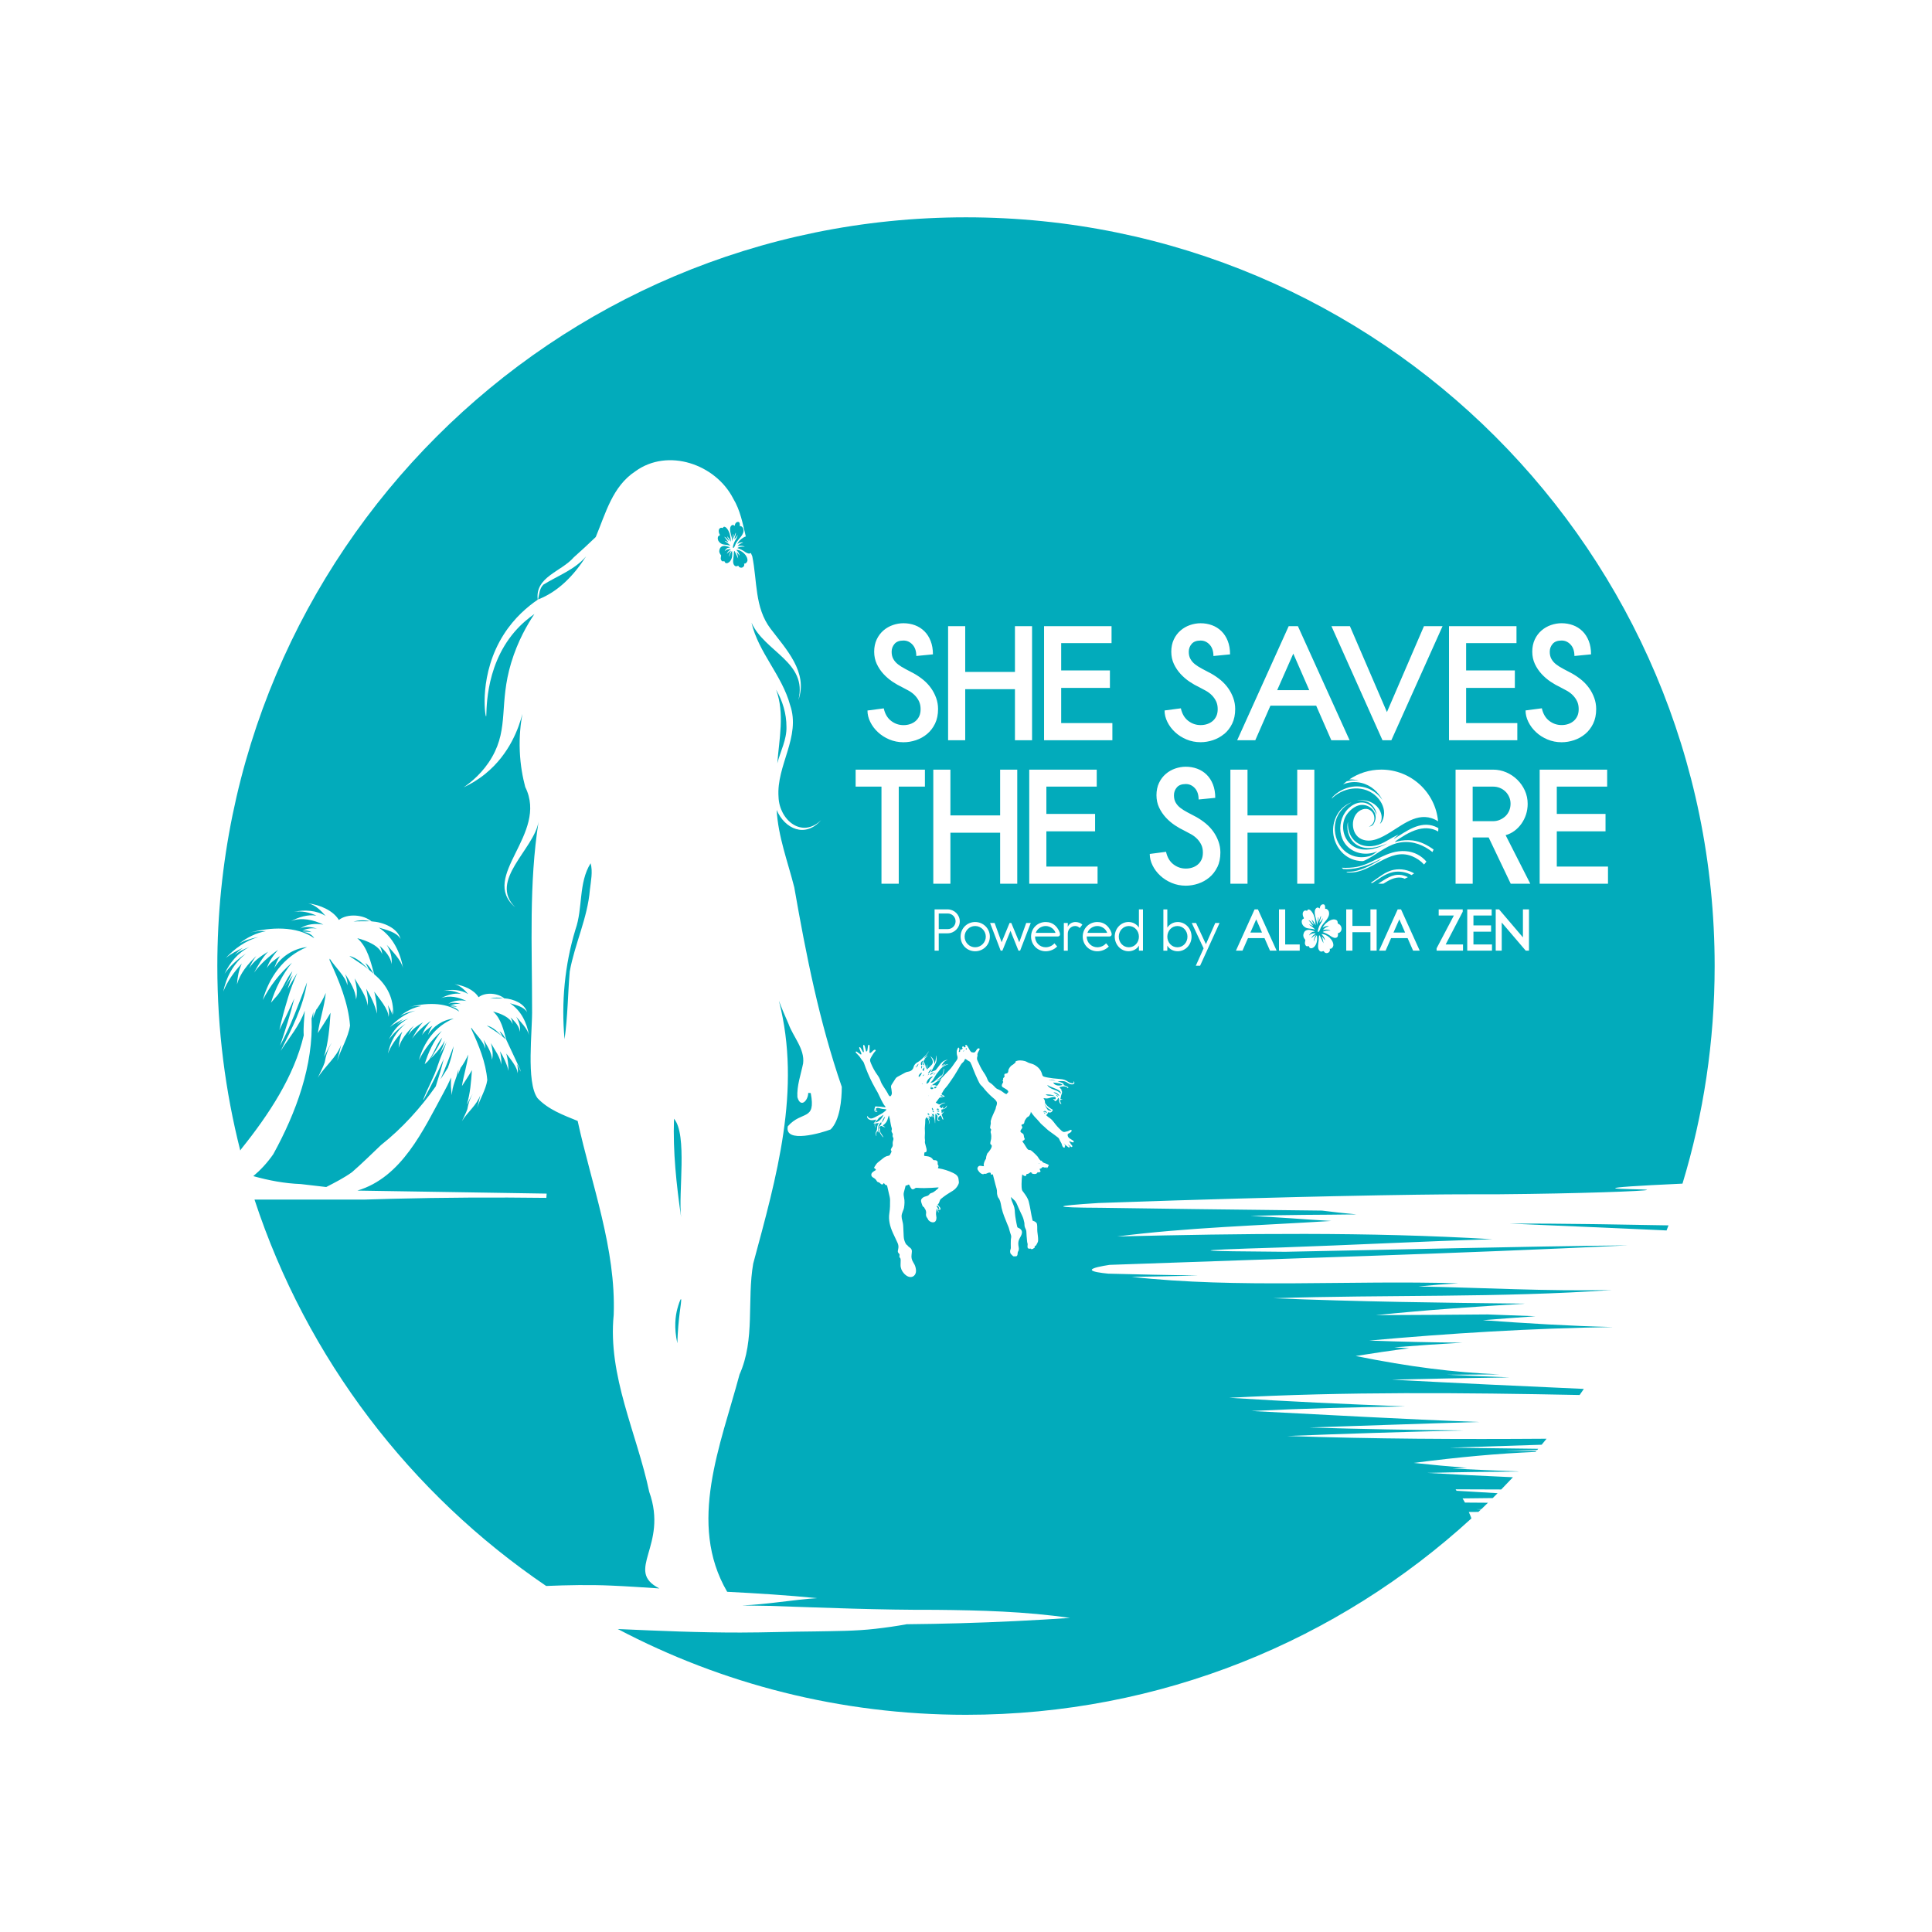 <svg xmlns="http://www.w3.org/2000/svg" id="Layer_2" viewBox="0 0 720 720"><defs><style>      .st0 {        fill: #02abbb;      }    </style></defs><path class="st0" d="M347.93,414.58c.05-.15.09-.27.13-.41-.21-.11-.41-.2-.6-.3.06.3.21.52.47.71Z"></path><path class="st0" d="M350.47,408.43c.41.24.65.25.99.05-.22-.22-.49-.28-.78-.33-.08.1-.15.18-.22.28Z"></path><path class="st0" d="M348.8,405.4c.13-.15.25-.32.43-.55-.45.11-.84.11-1.18.38.24.49.43.52.75.17Z"></path><path class="st0" d="M349.84,346.25h3.35c1.64,0,2.93-1.31,2.93-2.91s-1.29-2.91-2.93-2.91h-3.35v5.82Z"></path><path class="st0" d="M360.31,391.04s.01,0,.02-.01c-.08-.17-.16-.33-.25-.5,0,.04,0,.08-.03.1-.06.08-.13.15-.2.22.09.1.17.21.25.32.07-.04.13-.09.2-.13Z"></path><path class="st0" d="M347.84,405.69c-.11-.39-.15-.42-.49-.44-.12,0-.23-.01-.35,0-.27,0-.34.12-.24.37.07.17.18.28.37.28.25,0,.49-.01.7-.21Z"></path><path class="st0" d="M347.49,401.39c.07-.07.11-.15.19-.25-1.15.12-2.36,1.48-2.44,2.75.16-.06.29-.08.39-.14.39-.26.7-.58.81-1.05.06-.27.19-.47.38-.66.22-.22.45-.43.66-.65Z"></path><path class="st0" d="M346.22,416.1c.08-.06.16-.12.31-.23-.21-.03-.34-.05-.51-.07,0,.15.03.25.2.3Z"></path><path class="st0" d="M346.95,414.81c.08.11.15.21.22.31q.04-.28-.22-.31Z"></path><path class="st0" d="M347.34,412.81c-.16.54.03.85.52.91-.03-.38-.25-.64-.52-.91Z"></path><path class="st0" d="M387.35,433.69c-.05-.08-.12-.12-.22-.13-.18.05.17.28.22.13Z"></path><path class="st0" d="M392.89,405.53c-.88-.36-1.78-.69-2.61-1.18.46.85,1.37,1.31,2.24,1.63,1,.4,2.13.71,2.79,1.63-.01-.18,0-.37-.05-.55-.1-.27-.32-.46-.54-.63-.55-.41-1.2-.65-1.83-.9Z"></path><path class="st0" d="M392.59,407.04c.62.57,1.52.74,2.06,1.42.03-.15.1-.32-.04-.44-.53-.54-1.24-.98-2.02-.98Z"></path><path class="st0" d="M393.58,408.08c.22.24.39.54.69.71-.01-.36-.28-.78-.69-.71Z"></path><path class="st0" d="M345.87,408.48q.25-.09.3-.27c-.11.1-.2.19-.3.27Z"></path><path class="st0" d="M394.57,404.56c.48-.02.97-.08,1.43-.23-.27-.33-.7-.46-1.1-.57-.79-.17-1.61-.21-2.41-.33.39.75,1.25,1.15,2.08,1.13Z"></path><path class="st0" d="M396.88,426.55c-.16-.14-.3-.3-.46-.45.08.14.18.27.27.4.05.01.14.03.19.05Z"></path><path class="st0" d="M391.38,408.34c.54-.01,1.09.02,1.62.1-1-.56-2.19-.58-3.3-.58.42.49,1.09.48,1.68.49Z"></path><path class="st0" d="M391.59,402.44c-.25,0-.49,0-.74.03.19.05.39.08.59.11.05-.04.1-.09.16-.13Z"></path><path class="st0" d="M389.19,414.9c.03.13.17.18.26.27.02-.22.05-.48-.16-.63-.03.12-.14.23-.1.36Z"></path><path class="st0" d="M390.84,413.8c.33.13.73.26,1.06.05-.63-.37-1.31-.69-1.8-1.24-.37-.37-.62-.83-.92-1.25.22.51.51.99.77,1.48.22.38.47.79.89.97Z"></path><path class="st0" d="M389.35,414.29c.27.11.47.35.7.51.03-.09.06-.17.08-.26-.17-.26-.46-.47-.77-.51-.27.03-.52.23-.51.52.17-.09.32-.23.51-.26Z"></path><path class="st0" d="M391.57,402.45c.01.06.04.17.05.23v-.09c.61.05,1.23.13,1.85.1-.62-.15-1.26-.2-1.9-.24Z"></path><path class="st0" d="M341.3,397.89c.41-.2.85-.85,1.02-1.47-.51.37-.75.88-1.02,1.47Z"></path><path class="st0" d="M343.39,398.3c.2-.35.29-.73.21-1.2-.46.38-.27.8-.21,1.2Z"></path><path class="st0" d="M341.07,397.69c.02-.16.03-.28.04-.4q-.17.18-.04.4Z"></path><path class="st0" d="M343.55,404.01s.03.06.04.08l.3-.14-.05-.1c-.1.05-.19.1-.29.15Z"></path><path class="st0" d="M343.66,396.83c.03-.29.03-.56.08-.82.05-.26.15-.51.23-.77-.72.34-1.02,1.18-.62,1.72.1-.04.2-.08.31-.12Z"></path><path class="st0" d="M408.94,345.1c-1.64,0-3.26,1.11-3.68,2.55h7.35c-.44-1.44-2.02-2.55-3.66-2.55Z"></path><path class="st0" d="M342.39,400.78c-.09.18-.07.38.06.64.52-.53,1.03-.99,1.07-1.76-.47.29-.88.62-1.13,1.12Z"></path><path class="st0" d="M326.43,414.27c0-.28-.12-.49-.27-.72-.17.45-.13.55.27.72Z"></path><path class="st0" d="M344.09,397.26c-.01.18-.03.32-.04.5q.29-.24.04-.5Z"></path><path class="st0" d="M329,415.61c-.52.36-1.05.72-1.57,1.08-.04.03-.09.08-.08.11.04.18-.11.25-.2.35-.21.23-.43.45-.64.67-.13.14-.27.29-.32.54,1.55-.42,2.43-1.49,3.09-2.9-.14.07-.22.1-.29.14Z"></path><path class="st0" d="M349.1,449.63c.18.32.39.64.6.95.06.09.18.14.31.24.12-.69-.32-1.41-.89-1.5,0,.11-.06.24-.02.32Z"></path><path class="st0" d="M329.85,416.06c-.54.5-1.19,1.76-1.17,2.28.56-.7.95-1.44,1.17-2.28Z"></path><path class="st0" d="M346.26,400.19c-.22.12-.44.23-.5.57.26-.16.4-.35.5-.57Z"></path><path class="st0" d="M346.57,400.65c.51-.18,1.25-.73,1.48-1.09-.57.25-1.2.34-1.48,1.09Z"></path><path class="st0" d="M347.28,398.34c-.66.42-1.17.97-1.45,1.71.83-.27,1.06-1.06,1.45-1.71Z"></path><path class="st0" d="M343.81,401c.32-.07.48-.25.61-.59-.4.2-.44.24-.61.59Z"></path><path class="st0" d="M346.42,415.43c-.16-.28-.31-.5-.6-.58-.13.17-.16.36-.03.5.15.16.37.14.63.08Z"></path><path class="st0" d="M348.02,400.59c.19-.21.38-.42.56-.63-.03-.03-.05-.05-.08-.08-.2.2-.42.39-.56.65.02.02.05.04.07.06Z"></path><path class="st0" d="M345.61,416.06l.18.14.05-.06c-.06-.05-.12-.1-.19-.14-.01.02-.03.04-.04.06Z"></path><path class="st0" d="M343.85,398.53c-.09.13-.08.27.04.38.07.07.15.13.3.27.18-.49.37-.91.28-1.41-.23.24-.44.5-.63.76Z"></path><path class="st0" d="M346.83,404.76c.23.05.44.03.61-.22-.21.04-.42.07-.63.11,0,.04,0,.07.01.11Z"></path><path class="st0" d="M349.77,415.68c.16-.13.3-.24.48-.39-.37-.31-.69-.6-1.21-.6.19.41.44.69.73.98Z"></path><path class="st0" d="M350,413.47c-.37-.44-.71-.45-.97-.06.29.29.6.12.97.06Z"></path><path class="st0" d="M349.09,413.98c.18.26.44.26.66.31.25.05.3-.03.25-.36-.3-.02-.59-.05-.92.05Z"></path><path class="st0" d="M359.31,391.65c-.03-.06-.07-.12-.1-.18-.1.1-.21.19-.31.29.02.03.04.06.06.08,0,0,0,0,0,0,.12-.06.24-.13.36-.19Z"></path><path class="st0" d="M253.78,484.14c-.24-.05-.99,2.23-1.35,3.59-.72,2.71-1.3,6.97-.01,12.86.15-4.71.53-8.57.89-11.38.32-2.51.72-5.01.47-5.07Z"></path><path class="st0" d="M251.18,416.92c-.43,12.3.9,24.57,2.65,36.72-1.11-8.9,2.43-30.88-2.65-36.72Z"></path><path class="st0" d="M267.71,199.81c-.07.07-.09.14-.14.26-.21.53.04,1.22.08,1.34.13.26.42.74.97,1.09.24.16.48.26.67.32.09.02.22.05.38.09.52.11.91.13,1.08.14.33.03.82.1,1.44.32-.19-.23-.49-.55-.91-.89-.62-.5-1.23-.82-1.19-.9.02-.03.15,0,.23.02.33.09.67.36.98.43.06.01.09,0,.11,0,.05-.06-.2-.27-.46-.6-.27-.33-.2-.36-.47-.71-.3-.38-.57-.59-.53-.64.02-.03.16.04.19.06.66.33,1.02,1.06,1.59,1.51-.08-.65-.63-1.16-.74-1.8l.66.75.71,1.29c-.08-1.64-.31-3.47-1.35-4.81-.28-.36-.76-.89-1.26-.74-.23.07-.32.4-.38.45-.06.05-.57-.35-1.11.1-.68.56-.39,1.81.03,2.46,0,0,0,.01,0,.03-.07.22-.36.23-.56.45Z"></path><path class="st0" d="M621.08,458.55c.24-.63.49-1.26.72-1.89-19.69-.32-39.39-.75-59.07-.65,19.45.83,38.91,1.64,58.35,2.54Z"></path><path class="st0" d="M275.22,194.52c-.84-.16-1.37.66-1.37,1.41-.06.06-.46-.28-.61-.3-.39-.06-.74.23-.91.54-.82,1.43.61,3.97.58,5.56l.23-1.06c0-.07.03-1.3.08-1.49,0-.03.03-.1.08-.12.03,0,.05,0,.07,0v1.57l.78-2.04c.15,0,.07.32.06.41-.1.64-.46,1.28-.53,1.94.21-.18.46-.43.7-.77.23-.32.38-.63.47-.88,0,1-.71,1.77-1.11,2.61-.15.32-.84,2.04-.53,2.25.4.27.91-1.41,1.04-1.66.85-1.7,3.37-3.29,2.75-5.46-.1-.36-.51-.83-.87-.94-.12-.03-.4,0-.41-.02-.06-.06.17-1.44-.51-1.57Z"></path><path class="st0" d="M278.54,209.05c.3-1.89-2.27-4.28-4.15-4.11.61.58,1.17,1.33,1.25,2.19-.37-.49-.67-1.04-1.17-1.41.21.47.41,1.06.53,1.74.04.24.07.47.09.69l-1.27-2.69-.22-.14c-.18.56-.1,1.14-.16,1.68-.11,1.09-.58,2.88.27,3.73.65.65,1.04.06,1.48.15.04,0,.15.33.34.46.92.68,2.2-.27,1.75-1.32.55.18,1.17-.5,1.25-.99Z"></path><path class="st0" d="M389.69,345.1c-1.64,0-3.26,1.11-3.68,2.55h7.35c-.44-1.44-2.02-2.55-3.66-2.55Z"></path><path class="st0" d="M627.03,441.05c7.78-25.65,11.97-52.86,11.97-81.05,0-154.09-124.92-279.01-279.01-279.01S80.99,205.91,80.99,360c0,23.73,2.97,46.76,8.55,68.75.16-.24.32-.48.49-.72,10.14-12.64,19.59-26.93,23.16-42.18-.19-3.05.18-6.15.39-9.19-1.87,5.46-5.84,10.07-8.98,14.98,4.12-8.24,8.46-16.51,9.81-25.55-3.06,7.97-5.95,15.98-10.04,23.59,1.97-5.81,3.83-11.64,5.31-17.56-1.78,3.94-3.63,7.86-5.58,11.74.9-4.03,1.99-8.01,3.21-11.97,0,.02-.01.03-.02.05.93-3.17,2.15-6.28,3.48-9.34-1.21,1.9-2.4,4-3.61,5.97.34-1.01.67-2.02,1.04-3.02,0,0,0,.02,0,.03,0-.03.02-.06.03-.09,0,0,0,.02-.01.03.05-.13.1-.26.15-.39,0,0,0,.01,0,.02.23-.58.47-1.2.82-1.71-.93.87-1.46,2.02-2.17,3.03-.29.42-.59.82-.9,1.23,1.23-1.82,2.08-3.75,2.85-5.75-2.62,3.09-3.52,6.99-6.41,9.89-.01.01-.02.03-.03.04,0,0,.01-.02.02-.03-.52.61-1.05,1.22-1.57,1.84,1.64-5.32,4.22-10.44,7.84-14.94-4.57,3.96-8.31,8.78-10.88,13.94,0,0,0,0,0,0,2.21-8.15,7.56-16.15,16.5-19.75-5.22.56-9.85,3.74-12.22,7.81.55-1.51,1.17-3.07,2.12-4.44-1.89,1.26-3.84,2.61-4.9,4.49.79-2.48,2.42-4.78,4.18-6.82-3.35,2.38-6.6,5.26-8.93,8.48,1.49-2.69,3.02-5.48,5.21-7.79-2.73,1.69-5.47,3.52-7.01,6.17.63-1.62,1.53-3.17,2.64-4.58-3.18,3.01-6.09,6.53-7.21,10.57.16-2.62.66-5.29,1.79-7.73-2.9,3.12-5.41,6.61-6.9,10.42,1.13-5.4,3.73-10.41,8.48-14.16-3.14,2.06-6.03,4.67-8,7.52,1.93-4.04,4.91-7.79,9.3-9.99-1.96.82-4.07,1.67-5.58,3.08.89-1.02,1.95-1.94,3.12-2.75-2.25,1.06-4.44,2.23-6.33,3.74,3.26-3.41,7.2-6.37,12.09-7.75-2.72.49-5.25,1.3-7.19,2.46,2.85-2.22,6.28-4.02,10.05-4.66-1.95-.13-3.87,0-5.98.52,7.4-1.99,17.24-2.58,23.93,2.11-.81-1.41-2.52-2.22-4.38-2.39,1.12-.09,2.28-.03,3.43.14-1.09-.54-2.44-.85-3.52-.45,1.38-.92,3.83-1.2,5.52-.84-1.97-.68-4.4-1.02-6.32-.06,2.37-1.7,5.76-1.99,8.67-1.46-3.54-1.76-8.17-2.85-12.06-1.31,2.84-1.44,6.18-2.58,9.49-2.03-2.53-1.23-5.53-1.89-8.41-1.42,3.9-.88,8.48-.6,11.82,1.52-1.64-1.92-3.73-4.08-6.5-4.71,4.43.63,9.22,2.6,11.45,6.21,3.21-2.54,9.23-1.98,12.15.52,4.47.29,9.68,2.45,10.85,6.56-1.51-2.59-5.24-3.35-8.14-4.24,5.44,3.55,8.05,9.43,9.07,15.13-.79-3.15-3.92-6.2-6.11-8.73,1.37,2.23,2.13,4.75,1.79,7.22-.17-2.34-2.12-4.78-4.43-6.85.57.98.9,2.07.96,3.17-1.05-3.15-5.52-5.02-9.29-5.99,3.86,3.31,5.01,8.92,6.31,13.45,5,4.16,7.3,9.18,7.05,15.05-.14-.66-.3-1.32-.49-1.97.06.68.1,1.37.16,2.04-.27-1.29-.98-2.45-1.61-3.62.41,1.66.57,3.29.22,4.39.11-2.76-3.62-7.08-5.32-9.42.76,2.69.96,5.48,1.05,8.23-.78-3.27-2.27-6.37-4.02-9.31.37,2,.91,4.42.39,6.38.24-2.85-3.26-7.59-4.71-10.22.67,2.58,1.18,5.29.51,7.88-.12-3.4-2.21-6.54-3.99-9.48.3,1.3,1.03,2.82.71,4.13-.34-2.95-4.84-7.15-6.51-9.9-.03.17-.06.33-.09.5,3.59,7.81,6.99,15.98,7.65,24.43-.69,4.58-3.44,8.75-4.79,13.2.47-2.05,1.03-4.08,1.51-6.13-1.68,4.79-6.12,8.06-8.75,12.42.86-1.91,1.9-3.75,2.58-5.72.43-2.55,1.25-5.19,2.67-7.39-1.2,1.64-1.91,3.54-2.92,5.27,1.65-5.34,2.06-10.9,2.44-16.41-1.43,2.55-3.17,5.07-4.74,7.57.74-5.03,2.46-9.92,2.97-14.97-.9,2.16-2.11,4.23-3.46,6.17.01-.09.02-.19.03-.28-.41,1.19-1.06,2.35-1.32,3.56.08-.78.1-1.61.09-2.42-.15.84-.38,1.67-.64,2.5.72,17.41-5.72,35.03-14.27,50.57-2.24,3.23-4.72,5.88-7.45,8.18,5.79,1.61,11.65,2.73,17.65,2.95,3.12.37,6.34.74,9.53,1.11,3.31-1.71,6.63-3.4,9.59-5.52,3.74-3.25,7.23-6.71,10.8-10.1,7.93-6.28,14.72-13.81,20.43-21.9,1.1-3.37,2.12-6.76,2.97-10.19-2.32,5.14-4.79,10.22-7.52,15.2l-.1-.13c1.6-4.28,4.02-8.27,5.38-12.62.92-2.91,2.59-6.5,3.34-8.99h0c-.08.21-.18.42-.27.62h0c-.76,1.49-1.58,2.95-2.48,4.38.75-1.61,1.78-4.01,2.05-5.34h0s-.02.04-.03.06h0c-.24.48-.52.94-.81,1.4,0,0,0,0,0,0-.45.69-.93,1.37-1.45,2.02-.57.7-1.17,1.36-1.79,2.03-.36.37-.72.74-1.09,1.11,1.53-2.52,3.24-4.97,4.2-7.73-2.39,2.73-3.06,6.35-5.5,8.99,0,0,0,0,.01-.01-.01.01-.02.02-.03.03,0,0,0,0,0,0-.33.31-.67.62-1.01.92,1.33-4.43,3.36-8.71,6.39-12.45-3.59,3.11-6.52,6.89-8.54,10.95,1.73-6.4,5.94-12.68,12.96-15.5-4.1.44-7.73,2.93-9.6,6.13.43-1.19.92-2.41,1.67-3.48-1.48.98-3.02,2.05-3.85,3.52.62-1.95,1.9-3.75,3.28-5.35-2.63,1.87-5.18,4.13-7.01,6.66,1.17-2.11,2.37-4.3,4.09-6.12-2.15,1.33-4.3,2.77-5.51,4.84.5-1.27,1.2-2.49,2.08-3.59-2.49,2.36-4.78,5.13-5.66,8.3.13-2.06.52-4.15,1.41-6.07-2.28,2.45-4.25,5.19-5.42,8.18.89-4.24,2.93-8.18,6.65-11.11-2.47,1.61-4.73,3.66-6.28,5.9,1.51-3.17,3.85-6.12,7.3-7.85-1.54.65-3.19,1.31-4.38,2.41.69-.8,1.53-1.52,2.45-2.16-1.77.83-3.48,1.75-4.97,2.93,2.56-2.67,5.65-5,9.49-6.09-2.13.39-4.12,1.02-5.65,1.93,2.24-1.75,4.93-3.15,7.89-3.66-1.53-.1-3.04,0-4.7.41,6.04-1.56,13.29-2.07,18.79,1.66-.63-1.11-1.98-1.75-3.44-1.87.88-.08,1.79-.02,2.69.11-.85-.42-1.91-.67-2.76-.35,1.08-.72,3.01-.94,4.33-.66-1.54-.54-3.46-.81-4.96-.05,1.86-1.33,4.52-1.57,6.81-1.14-2.78-1.38-6.42-2.24-9.47-1.03,2.23-1.13,4.85-2.03,7.45-1.6-1.98-.96-4.34-1.48-6.6-1.12,3.06-.7,6.66-.47,9.28,1.19-1.29-1.51-2.93-3.2-5.11-3.7,3.48.5,7.24,2.04,8.99,4.87,2.52-2,7.25-1.55,9.54.41,3.51.23,7.6,1.92,8.52,5.15-1.19-2.03-4.11-2.63-6.39-3.33,4.27,2.78,6.32,7.4,7.12,11.88-.62-2.47-3.08-4.87-4.79-6.86,1.07,1.75,1.68,3.73,1.4,5.67-.13-1.84-1.67-3.75-3.48-5.38.45.77.71,1.63.76,2.49-.82-2.47-4.33-3.94-7.29-4.7,3.03,2.6,3.93,7.01,4.95,10.56,1.74,3.71,3.48,7.43,5.21,11.14.02.24.04.49.05.73-.21-1.01-.77-1.92-1.26-2.84.32,1.31.45,2.58.17,3.45.08-2.17-2.84-5.56-4.18-7.39.6,2.11.76,4.3.83,6.46-.61-2.56-1.78-5-3.16-7.31.29,1.57.71,3.47.3,5.01.19-2.24-2.56-5.96-3.7-8.02.53,2.03.92,4.15.4,6.18-.09-2.67-1.74-5.13-3.14-7.44.24,1.02.81,2.21.56,3.24-.27-2.32-3.8-5.61-5.11-7.77-.02.13-.05.26-.07.39,2.81,6.13,5.48,12.55,6,19.18-.54,3.59-2.7,6.87-3.76,10.36.37-1.61.81-3.2,1.18-4.81-1.32,3.76-4.8,6.33-6.87,9.75.67-1.5,1.5-2.95,2.02-4.49.34-2,.98-4.07,2.09-5.8-.95,1.29-1.5,2.78-2.3,4.14,1.3-4.19,1.61-8.56,1.92-12.88-1.12,2-2.49,3.98-3.72,5.94.58-3.95,1.93-7.79,2.33-11.76-.7,1.69-1.66,3.32-2.71,4.85,0-.07.02-.15.03-.22-.32.94-.83,1.84-1.04,2.8.06-.61.08-1.26.08-1.9-.59,3.23-2.49,6.3-2.39,9.61-.51-2.16-.48-4.37-.33-6.57-.86,1.93-1.81,3.83-2.84,5.7-7.57,13.94-15.55,31.52-32.1,36.44,25.14.4,48.65.77,70.54,1.13-.06.52-.1,1.05-.12,1.59-19.17-.25-38.34-.14-57.49.34-3.44.09-6.89.19-10.33.3h-40.94c19.43,59.21,58.13,109.68,108.69,143.99,8.07-.33,16.15-.5,24.22-.14,5.99.25,11.97.68,17.96,1.06-13.2-6.71,3.47-15.78-3.77-35.99-4.61-21.85-15.52-43.22-13.24-65.97.89-24.7-8.26-48.44-13.43-72.26-5.35-2.19-10.95-4.22-14.96-8.49-4.35-5.96-1.83-25.34-2.03-33.39.01-23.31-1.2-46.52,2.42-69.68-1.67,10.37-18.75,21.98-8.71,31.92-13.59-11.51,12.55-27.15,3.74-44.82-.93-3.52-1.81-8.06-2.03-13.38-.23-5.48.3-10.2.97-13.85-1.22,4.77-4.54,14.83-13.89,22.39-2.76,2.24-5.53,3.83-8.01,4.98,2.82-1.94,7.29-5.52,10.6-11.3,6.31-11,2.55-19.93,7.11-35.08,2.51-8.34,6.2-14.55,8.67-18.22-2.15,1.49-4.81,3.64-7.38,6.62-11.76,13.67-10.21,31.61-10.63,31.57-.39-.04-2.74-15.97,6.6-30.6,3.99-6.25,8.89-10.36,12.65-12.93-1.08-8.51,8.79-10.42,13.43-15.78,2.78-2.46,5.51-4.99,8.19-7.57,3.76-9,6.23-18.87,14.76-24.49,12.11-8.81,29.88-2.67,36.45,10.12,2.7,4.47,3.54,9.34,4.71,14.16-.74.23-1.45.74-1.95,1.19-.51.46-.94.98-1.21,1.61.24-.18.65-.44,1.2-.55.45-.09.93-.06.94,0,0,.05-.26.09-.73.31-.54.25-.98.57-1.33,1.06.66-.19,1.32-.23,1.99-.07.15.03.57.18.67.31-.93-.17-1.93-.06-2.74.43.5.21,1,.38,1.49.63.6.3,1.19.68,1.72,1.06.18.08.37.16.55.24.46.21.96.18,1.28-.06.17.41.34.82.53,1.23,1.89,9.22.83,19.05,6.79,26.95,5.77,7.63,14.1,16.24,10.4,26.6,3.54-14.1-12.57-17.88-17.48-28.82,2.63,11.2,11.35,19.54,14.39,30.71,4.09,11.84-5.17,22.48-4.31,34.25.27,8.51,8.63,15.65,15.86,8.64-5.86,6.74-13.53,3.33-16.56-3.79.55,9.91,4.14,19.27,6.56,28.81,4.4,25.19,9.34,50.14,17.71,74.38-.01,4.78-.69,12.47-4.17,15.87-3.15,1.25-17.38,5.41-15.94-1.18,5.22-6,10.54-1.78,8.54-12.38l-.92-.07c-.08,2.96-2.87,5.75-4.05,1.61-.27-4.23,1.3-8.47,2.13-12.58.68-5.41-3.71-9.9-5.45-14.77-1.2-2.86-2.53-5.68-3.57-8.6,8.54,33.18-.93,65.8-9.58,97.97-2.38,13.73.79,28.16-5.1,41.33-6.98,26.17-19.51,55.45-4.6,80.97,11.26.57,22.52,1.28,33.51,2.37-9.31.61-18.59,2.36-27.95,2.71,3.38.03,6.77.09,10.15.17,20.64.69,41.27,1.55,61.92,1.47,16.76.17,33.54.6,50.15,3.02-13.33.9-27.06,1.58-41.16,1.98-6.66.19-13.23.31-19.72.37-3.87.71-7.7,1.25-11.64,1.7-7.49.87-15.05.83-22.58.98-9.32.06-18.39.41-27.65.42-15.27.03-30.53-.63-45.79-1.31,38.76,20.4,82.91,31.96,129.76,31.96,72.6,0,138.72-27.74,188.36-73.19-.29-.81-.61-1.61-.99-2.39,1.2,0,2.39-.02,3.59-.03.31-.29.63-.58.94-.88-.56-.04-1.13-.07-1.69-.11.61,0,1.23-.02,1.84-.03.83-.79,1.66-1.6,2.48-2.4-2.86-.02-5.73-.04-8.59-.06-.27-.53-.56-1.05-.89-1.55,3.75-.05,7.5-.09,11.25-.13.61-.6,1.21-1.2,1.81-1.81-5.11-.28-10.21-.58-15.3-.91-.11-.18-.23-.37-.35-.54,5.67.02,11.34.04,17.01.06,1.47-1.51,2.93-3.03,4.36-4.56-10.69-.46-21.34-1.01-31.94-1.62,11.3-.28,22.61-.43,33.92-.5.01-.01.03-.03.04-.04-8.22-.3-16.43-.66-24.61-1.09,1.84-.08,3.68-.16,5.52-.23-6.74-.54-13.38-1.18-19.91-1.86,17.16-2.21,31.03-3.47,45.43-4.11.09-.11.19-.22.28-.33-3.91-.01-7.82-.03-11.74-.05,4.01-.12,8.04-.23,12.06-.34.12-.14.24-.29.36-.43-10.98-.12-21.95-.26-32.92-.42,11.39-.39,22.8-.75,34.21-1.1.62-.74,1.22-1.48,1.83-2.23-32.24.23-64.46.09-96.64-1.02,21.77-.87,43.71-1.54,65.62-2.07-19.12-.18-38.29-.5-57.33-1.1,21.01-.68,42.03-1.45,63.07-2.06-28.28-1.01-56.49-2.68-84.69-4.09,19.04-.93,38.2-1.42,57.33-1.71-21.91-.82-43.86-1.85-65.62-3.21,43.48-2.33,87.02-1.91,130.58-1.04.53-.75,1.05-1.51,1.57-2.27-23.88-1.06-47.74-2.18-71.55-3.45,14.61-.35,29.24-.63,43.88-.84-7.81-.3-15.61-.63-23.38-1,6.54-.05,13.08-.09,19.62-.12-17.49-.79-33.22-2.77-53.6-6.85,6.53-1.05,13.17-2.04,19.91-2.88-1.84-.12-3.68-.23-5.52-.36,8.45-.68,16.92-1.25,25.41-1.73-11.59-.11-23.17-.35-34.76-.79,29.97-2.7,60.36-4.58,90.91-5.03-16.27-.39-32.46-1.4-48.54-2.55,6.52-.52,13.07-1.03,19.64-1.48-5.96-.2-11.92-.43-17.87-.67-13.87.14-27.74.2-41.6.26,18.43-1.9,36.99-3.17,55.58-4.28-31.29-.33-62.63-.74-93.85-2.02,42.06-1.38,84.24-.11,126.19-3.07-24.1.52-48.1-.86-72.15-1.32,4.93-.49,9.89-.87,14.87-1.17-40.46-1.22-81.75,2-121.73-2.4,8.27-.11,16.54-.29,24.81-.5-11.16-.16-22.32-.42-33.48-.7-2.82-.27-6.14-.73-6.16-1.41-.02-.74,3.89-1.45,6.65-1.87,64.33-2.31,128.85-4.17,193.1-7.26-42.56.43-85.1,1.57-127.65,2.39-32.63-.26-40.75-.42-1.56-1.61,26.27-.89,52.52-2.29,78.77-3.07-46.36-2.81-93.4-2.13-139.84-1.03,25.96-3.34,53.29-4.09,79.76-5.78-10.03-.56-20-1.49-30.07-1.82,13.14-.57,26.36-.4,39.53-.63-4.32-.39-8.62-.85-12.88-1.41-36.76-.41-63.43-.75-82.51-1.05-9.27-.04-13.92-.2-13.92-.51,0-.3,4.38-.72,13.16-1.27,20.88-.74,38.56-1.28,52.05-1.65,17.15-.48,29.46-.75,35.33-.88,26.83-.58,40.43-.68,47.27-.71,9.08-.04,8.03.04,14.89-.02,29.79-.25,54.86-1.19,54.85-1.62,0-.3-11.87-.21-11.88-.65,0-.34,7.12-.87,25.08-1.69ZM540,233.35h25.15v6.32h-18.77v10.18h18.16v6.5h-18.16v13.13h19.08v6.38h-25.46v-42.51ZM503.07,233.35l13.8,32.02,13.8-32.02h6.93l-19.08,42.51h-3.31l-19.02-42.51h6.87ZM480.25,233.35h3.44l19.26,42.51h-6.81l-5.64-12.88h-17.05l-5.64,12.88h-6.75l19.2-42.51ZM353.33,233.35h6.38v17.05h18.53v-17.05h6.38v42.51h-6.38v-19.02h-18.53v19.02h-6.38v-42.51ZM408.11,303.32v6.5h-18.16v13.13h19.08v6.38h-25.46v-42.51h25.15v6.32h-18.77v10.18h18.16ZM389.69,353.02c1.22,0,2.51-.55,3.26-1.49l1.02,1.2c-1.13,1.18-2.75,1.78-4.28,1.78-3.06,0-5.44-2.42-5.44-5.48s2.38-5.42,5.46-5.42c1.27,0,2.53.4,3.55,1.35,1.09,1.02,1.78,2.49,1.78,3.22,0,.62-.49.82-.84.82h-8.46v.07c0,2.26,1.82,3.95,3.95,3.95ZM354.19,310.32v19.02h-6.38v-42.51h6.38v17.05h18.53v-17.05h6.38v42.51h-6.38v-19.02h-18.53ZM368.89,349.05c0,3.06-2.46,5.46-5.48,5.46s-5.42-2.4-5.42-5.46,2.4-5.44,5.42-5.44,5.48,2.4,5.48,5.44ZM357.68,343.34c0,2.44-2.06,4.48-4.51,4.48h-3.33v6.46h-1.55v-15.38h4.88c2.44,0,4.51,2,4.51,4.44ZM370.67,343.96l2.6,7.19,2.97-7.19h.64l2.97,7.19,2.6-7.19h1.69l-3.97,10.32h-.62l-2.97-7.39-3.02,7.39h-.64l-3.95-10.32h1.71ZM342.5,261.38c-.39-.82-.9-1.55-1.53-2.21-.63-.65-1.36-1.22-2.18-1.69-.82-.47-1.68-.93-2.58-1.38-1.15-.53-2.33-1.21-3.56-2.02-1.23-.82-2.35-1.78-3.37-2.88-1.02-1.1-1.86-2.35-2.52-3.74-.65-1.39-.98-2.92-.98-4.6s.32-3.24.95-4.57c.63-1.33,1.47-2.44,2.51-3.34,1.04-.9,2.22-1.57,3.53-2.02,1.31-.45,2.62-.67,3.93-.67,1.51,0,2.93.25,4.26.74,1.33.49,2.49,1.23,3.5,2.21,1,.98,1.79,2.2,2.36,3.65.57,1.45.86,3.12.86,5l-6.2.61c0-1.8-.47-3.21-1.41-4.23-.94-1.02-2.07-1.53-3.37-1.53-1.51,0-2.63.42-3.34,1.26-.72.84-1.07,1.81-1.07,2.91s.21,1.97.64,2.73c.43.76,1.01,1.42,1.75,1.99.74.57,1.62,1.13,2.64,1.66,1.02.53,2.15,1.13,3.37,1.78,1.23.7,2.38,1.49,3.47,2.39,1.08.9,2.02,1.91,2.82,3.04.8,1.13,1.43,2.34,1.9,3.65.47,1.31.71,2.68.71,4.11,0,2.09-.38,3.91-1.13,5.46-.76,1.55-1.75,2.84-2.98,3.86-1.23,1.02-2.61,1.79-4.14,2.3-1.53.51-3.08.77-4.63.77-1.88,0-3.64-.35-5.28-1.04-1.64-.69-3.06-1.6-4.26-2.73-1.21-1.12-2.16-2.39-2.85-3.8-.7-1.41-1.04-2.83-1.04-4.26l6.07-.8c.45,2.05,1.36,3.6,2.73,4.66,1.37,1.06,2.91,1.59,4.63,1.59.86,0,1.67-.12,2.42-.37.76-.25,1.43-.61,2.02-1.1.59-.49,1.06-1.1,1.41-1.84.35-.74.52-1.62.52-2.64,0-1.1-.19-2.06-.58-2.88ZM318.86,286.82h25.83v6.32h-9.75v36.19h-6.44v-36.19h-9.63v-6.32ZM400.42,403.68c-.21.42-.75.46-1.16.43-.9-.08-1.54-.81-2.37-1.08-.89-.28-1.83-.09-2.73-.04.66.28,1.39.37,1.99.77.22.13.26.4.3.64.61.2,1.24.42,1.72.86-.09.11-.17.22-.26.33-.09-.43-.53-.56-.9-.66-.74-.22-1.5.05-2.22.24.29.48.79.77,1.17,1.17-.23-.1-.44-.24-.66-.38.19.27.42.55.47.89.07.3-.03.6-.14.88-.23.56-.3,1.17-.43,1.76.25.18.56.22.86.24-.3.13-.63.14-.95.16-.04.53.07,1.09.47,1.48-.13,0-.28.07-.39-.02-.34-.28-.42-.75-.46-1.17-.02-.38-.04-.81-.37-1.06-.16.3-.24.65-.5.88-.2.2-.46.31-.72.4-.08-.4-.48-.55-.73-.82.29-.04.56.06.82.16.09-.18.24-.35.22-.56-.07-.19-.22-.4-.44-.38-.78-.04-1.51.29-2.26.48-.62.17-1.26.06-1.88-.03.26.36.5.77.53,1.22.03.28.02.6.2.84.69,1,1.71,1.7,2.76,2.28-.12.37-.32.77-.69.93-.34.16-.73.09-1.08-.01-.11.44-.37.82-.74,1.07.42.42.88.8,1.38,1.12,1.18.79,1.84,2.11,2.8,3.12.5.54,1.01,1.07,1.55,1.56.35.31.83.61,1.31.44.42-.13.86-.15,1.26-.35.29-.13.55-.31.86-.4.21-.05.42.17.36.37-.09.31-.34.55-.61.71-.29.2-.7.27-.88.6-.07.52.17,1.09.6,1.41.53.39,1.15.65,1.62,1.1.22.19-.08.56-.32.49-.48-.11-.92-.33-1.37-.52.17.23.28.5.38.76.07-.03.14-.07.21-.1-.03.1-.06.2-.1.3.24.29.55.53.72.87.11.22-.16.48-.38.4-.24-.11-.4-.34-.61-.5-.22-.16-.45-.32-.68-.47.17.33.53.5.71.83.06.19-.14.28-.27.35-.2-.1-.4-.22-.57-.37-.31-.27-.65-.49-.96-.76,0,.05.02.11.04.16v.04s-.08,0-.11,0h-.05c.13.12.26.24.37.36-.08-.03-.24-.08-.32-.1.04.05.13.16.18.21l-.19-.02c.02.06.05.17.07.22-.04.09-.08.18-.13.27-.13,0-.28.03-.4-.06-.4-.3-.54-.81-.66-1.28-.11-.44-.44-.77-.62-1.17-.24-.41-.32-.93-.73-1.22-.96-.72-1.91-1.47-2.91-2.15-1.08-.72-1.94-1.7-2.94-2.52-.43-.37-.83-.78-1.17-1.23-.52-.67-1.16-1.24-1.72-1.87-.53-.57-.97-1.23-1.43-1.86.04.52-.26.98-.5,1.41-.22.41-.75.48-1.03.84-.24.29-.43.62-.63.93-.24.35-.19.81-.37,1.18-.22.35-.78.23-.96.61.04.32.39.55.34.9-.11.55-.77.88-.7,1.48.13.48.7.57,1,.9.27.28.24.7.31,1.06.03.31.24.56.3.86-.15.42-.61.56-.92.84.52.65.95,1.37,1.38,2.08.24.35.44.74.78,1.01.3.24.74.07,1.05.28.25.16.48.36.7.55.6.54,1.19,1.09,1.73,1.69.24.27.36.61.58.89.22.28.43.57.71.79.04-.03.12-.1.15-.13.18.17.34.36.5.56.2.25.53.31.82.43.51.21,1.07.37,1.5.73-.17.43-.44.81-.71,1.18-.08-.13-.11-.28-.11-.43-.21.08-.42.17-.65.18-.31-.03-.59-.25-.91-.2-.17.14-.29.34-.48.47-.19.11-.41.16-.61.22.1.32.27.62.39.93-.22.16-.43.36-.72.4-.12-.04-.22-.12-.32-.18-.16.26-.34.53-.63.64-.52.21-1.08.06-1.6-.07.02-.06.05-.18.07-.24-.2-.11-.41-.19-.63-.24-.16.16-.32.32-.52.43-.3.15-.63.21-.95.29-.01.26-.02.62-.35.68-.47.07-.83-.34-1.18-.58-.19,1.18-.25,2.37-.27,3.56,0,.71,0,1.42.15,2.12.08.4.4.68.62,1,.78,1.06,1.59,2.16,1.92,3.46.6,2.29.84,4.65,1.41,6.95.03.2.27.2.42.27.55.18,1.12.55,1.24,1.16.18.95.02,1.93.14,2.88.12,1.06.31,2.12.28,3.19-.01.63-.42,1.14-.68,1.68-.12.26-.4.38-.65.49.04.15.11.31.04.46-.07.17-.26.22-.41.28-.11.34-.49.26-.76.32-.21.07-.34-.16-.48-.27-.33.33-.91.05-1-.37-.07-.34.01-.68.03-1.03.03-.4-.18-.77-.2-1.17-.04-.7-.14-1.4-.19-2.1-.05-.6-.03-1.2-.11-1.8-.06-.54-.4-.99-.55-1.5-.19-.53-.09-1.1-.19-1.65-.16-.89-.42-1.77-.81-2.58-.45-1-.96-1.97-1.38-2.98-.43-.94-.72-1.98-1.47-2.73-.43-.43-.88-.86-1.34-1.25.08.49.16.99.34,1.46.31.84.73,1.64.94,2.51.16.62.19,1.26.21,1.89.04.89.21,1.76.35,2.63.15.81.28,1.63.48,2.43.06.18.08.43.29.51.35.15.71.3.99.57.38.34.6.86.52,1.37-.1.79-.55,1.46-.91,2.15-.35.64-.5,1.38-.45,2.1,0,.7.31,1.38.17,2.09-.07.42-.42.74-.41,1.17-.02.37-.02.78-.28,1.07-.22.23-.55.18-.83.14-.24.11-.5.06-.68-.13-.27-.24-.54-.49-.77-.77-.22-.25-.22-.61-.25-.93-.04-.47.29-.87.26-1.33-.06-.93,0-1.87,0-2.8,0-.62.27-1.23.08-1.84-.23-.77-.53-1.52-.7-2.3-.13-.66-.46-1.26-.7-1.89-.79-1.95-1.63-3.9-2.11-5.97-.26-1.07-.3-2.2-.81-3.2-.17-.43-.57-.72-.67-1.17-.13-.48-.27-.97-.24-1.47.06-1.02-.34-1.98-.59-2.95-.35-1.26-.66-2.52-.97-3.79-.2.06-.45.2-.65.05-.18-.12-.09-.37-.1-.55-.16-.08-.33-.16-.51-.14-.49-.02-.87.34-1.33.44-.27.07-.55.01-.82-.02,0,.18-.1.26-.27.19-.65-.11-1.2-.55-1.56-1.09-.18-.28-.42-.53-.48-.87-.09-.47.23-.95.65-1.15.6-.14,1.19.16,1.79.12-.06-.19-.16-.39-.12-.6.08-.76.4-1.48.81-2.11.06-.09.1-.2.09-.31-.02-.54.21-1.05.37-1.55.08-.28.33-.44.51-.65.42-.56.86-1.11,1.12-1.77.1-.27.14-.57.05-.84-.18-.2-.48-.33-.49-.64,0-.59.22-1.15.32-1.72.06-.64.08-1.3-.07-1.94-.06-.28-.19-.57-.1-.86.05-.23.19-.45.17-.7-.13-.24-.41-.42-.39-.71.03-.5.19-.98.26-1.48.04-.34-.09-.67-.02-1.01.36-1.43,1.08-2.73,1.64-4.08.1-.25.24-.48.25-.76.02-.36.21-.67.3-1.02.13-.44.22-.94-.03-1.36-.41-.72-1.1-1.2-1.71-1.73-.49-.41-.93-.88-1.38-1.33-.39-.42-.8-.81-1.16-1.26-.48-.56-.89-1.18-1.46-1.66-.63-.55-.88-1.37-1.26-2.08-.64-1.36-1.25-2.74-1.78-4.15-.29-.84-.61-1.68-1.05-2.46-.17-.25-.49-.35-.74-.5-.4-.21-.71-.57-1.14-.72-.01,0-.03,0-.04-.01-.08.18-.15.36-.23.53-.15.33-.35.61-.63.83-.39.32-.67.72-.92,1.15-.76,1.3-1.51,2.6-2.32,3.88-.59.93-1.26,1.81-1.87,2.73-.37.57-.78,1.09-1.24,1.6-.61.68-1.1,1.45-1.51,2.26-.03.06-.05.12-.08.2.24.23.53.38.82.51.21.09.35.22.44.46-.27-.12-.5-.05-.74.05-.26.11-.55.17-.83.18-.29,0-.49.12-.64.35-.23.34-.48.68-.73,1.01-.13.18-.28.34-.46.54.14.1.27.2.41.28.14.09.31.15.45.24.38.25.72.25,1.1-.04.23-.17.53-.28.81-.37.29-.1.58-.09.86.1-.66-.11-1.16.2-1.64.58-.2.16-.39.34-.62.53.15.26.34.48.58.66.22.18.31.16.47-.07.11-.16.21-.32.35-.55.07.36-.14.58-.18.84.56.14.81-.03,1.59-1.13-.05.84-.74,1.36-2.1,1.58.05.44.09.88.14,1.34.26-.21.53-.44.81-.67.01.02.03.03.04.05-.28.38-.57.76-.86,1.14.22.6.43,1.19.65,1.78-.22.08-.28.07-.39-.14-.09-.17-.14-.36-.21-.54-.12-.27-.24-.54-.37-.83-.48.24-.84.52-.98,1.03-.14.5,0,.73.53.8.06,0,.13.02.25.04-.25.13-.46.16-.67.13-.23-.03-.38-.2-.4-.42-.02-.25,0-.52.04-.77.11-.6-.2-1.16-.8-1.39-.02,1.16-.05,2.32-.07,3.48-.02,0-.05,0-.07,0-.03-.36-.05-.73-.1-1.09-.05-.34-.15-.68-.22-1.02-.03-.16-.04-.33-.04-.5,0-.36-.04-.71-.43-.93-.11.15-.22.3-.35.47.2.25.4.5.66.82-.4-.12-.55-.54-.96-.54.09.29.39.33.59.59-.26-.12-.45-.21-.66-.3-.01.09-.02.16-.03.25-.12-.08-.22-.16-.35-.24-.11.07-.23.15-.35.23.13.31.24.6.36.88-.02,0-.04.02-.06.03-.17-.24-.34-.48-.51-.73-.01,0-.03.02-.04.03.13.41.29.81.39,1.23.1.44.01.87-.22,1.28.24-1.03.02-1.91-.77-2.67-.31.27-.49.57-.52.94-.03.45-.03.91-.05,1.36-.02.32-.03.65-.08.97-.09.58-.05,1.16-.02,1.75.04.61.03,1.22-.02,1.83-.05.55-.04,1.09.05,1.63.02.14.03.29,0,.42-.06.27-.05.54.03.81.18.68.37,1.35.53,2.03.06.25.07.51.06.77-.01.3-.18.5-.5.56-.11.02-.22.06-.33.09-.03.33-.07.65-.1.98-.01.18.07.3.27.32.28.03.57.05.85.09.9.11,1.68.44,2.18,1.25.08.14.19.2.35.2.18,0,.36,0,.54.03.65.09.95.48.86,1.14-.03.2-.05.38.09.55.25.29.26.61.1.94-.04.09-.07.19-.12.32.11.03.2.07.3.08,1.88.31,3.68.89,5.4,1.72.48.23.94.5,1.32.88.34.34.57.74.65,1.22.07.42.13.85.16,1.27.03.34-.08.66-.23.97-.46.96-1.14,1.73-2.04,2.3-.85.53-1.71,1.04-2.54,1.6-.64.43-1.25.93-1.86,1.41-.23.18-.37.43-.46.71-.16.54-.35,1.06-.81,1.48.12.11.22.18.3.27.22.27.45.53.65.81.07.09.1.21.12.33.07.38-.11.57-.5.52-.14-.02-.27-.05-.47-.09.13.38.25.72.36,1.05-.21-.08-.25-.27-.33-.43-.09-.19-.16-.38-.23-.58-.06-.18-.12-.36-.21-.54-.15.96-.43,1.9-.19,2.88.1.41.1.82.01,1.24-.2.98-.88,1.23-1.67,1.05-.54-.12-.96-.44-1.32-.86,0,0-.02-.02-.02-.03-.09-.4-.42-.66-.6-1.02-.19-.38-.28-.79-.2-1.21.15-.8-.11-1.48-.57-2.11-.09-.12-.15-.26-.24-.43-.25-.01-.42-.21-.52-.46-.18-.49-.37-.97-.5-1.47-.17-.64.08-1.14.6-1.53.42-.3.9-.47,1.39-.59.45-.11.82-.31,1.09-.69.18-.26.47-.41.78-.49.54-.15.99-.44,1.41-.8.28-.23.56-.46.84-.7.15-.14.28-.3.43-.46-.18-.15-.36-.1-.51-.09-.75.04-1.5.11-2.25.15-1.75.09-3.5.14-5.25-.01-.32-.03-.62-.04-.86.23,0,0-.02.02-.03.02-.72.5-1.18.38-1.57-.39-.14-.28-.27-.56-.43-.83-.17-.28-.34-.31-.61-.11q-.38.28-.77.22s-.04.04-.05.06c-.22.84-.46,1.68-.66,2.52-.14.62-.07,1.24.07,1.86.29,1.29.19,2.58-.01,3.87-.06.42-.25.82-.41,1.21-.24.61-.47,1.22-.49,1.87,0,.27.02.54.07.81.13.64.31,1.26.43,1.9.07.39.1.8.12,1.2.07,1.21.12,2.41.17,3.62.04.98.29,1.89.77,2.75.1.18.21.35.41.45.08.04.16.09.21.17.25.38.61.63.97.89.51.37.74.85.68,1.48-.04.39-.05.78-.11,1.16-.15,1,.08,1.91.6,2.75.36.57.68,1.16.86,1.83.17.67.28,1.35.13,2.04-.31,1.36-1.58,2.03-2.88,1.47-.63-.27-1.15-.71-1.6-1.22-.78-.9-1.24-1.94-1.21-3.16.01-.57.02-1.14.04-1.71.01-.35-.03-.67-.3-.93-.17-.17-.21-.38-.16-.61.02-.11.02-.23.05-.35.05-.2-.02-.36-.15-.5-.08-.09-.16-.17-.24-.26-.21-.25-.3-.54-.24-.87.04-.23.08-.46.13-.69.18-.8.08-1.56-.28-2.31-.58-1.2-1.15-2.41-1.7-3.63-.53-1.19-.98-2.4-1.23-3.68-.24-1.24-.29-2.48-.09-3.72.25-1.61.28-3.23.26-4.86,0-.81-.24-1.59-.42-2.37-.2-.85-.39-1.7-.58-2.54-.03-.14-.06-.28-.1-.42-.03-.12-.1-.22-.24-.22-.36,0-.56-.24-.74-.5-.06-.09-.13-.18-.22-.31-.11.13-.19.22-.27.32-.25.31-.43.33-.76.1-.07-.05-.15-.11-.21-.17-.28-.27-.55-.53-.98-.58-.15-.02-.34-.21-.42-.37-.31-.64-.83-1.03-1.44-1.37-.68-.38-.81-1.19-.29-1.79.23-.26.54-.43.83-.63.14-.1.3-.16.43-.26.15-.12.16-.26.02-.4-.11-.11-.25-.19-.37-.29-.21-.17-.22-.28-.08-.5.25-.39.49-.8.77-1.17.19-.25.44-.48.69-.68.59-.49,1.2-.95,1.8-1.43.56-.46,1.18-.8,1.91-.91.28-.04.52-.18.67-.43.18-.3.34-.61.47-.93.08-.21.13-.44-.11-.63-.07-.06-.09-.26-.05-.36.09-.25.19-.52.35-.73.31-.4.41-.81.32-1.31-.05-.28.01-.59.05-.88.03-.22.11-.43.17-.64.1-.34.09-.67-.1-.98-.16-.27-.2-.56-.11-.86.07-.21.03-.41-.08-.6-.07-.12-.14-.25-.21-.37-.18-.3-.21-.6-.09-.93.06-.17.1-.4.04-.56-.39-1.11-.48-2.28-.72-3.42-.08-.39-.19-.78-.3-1.17-.01-.06-.05-.11-.1-.24-.07.2-.11.33-.15.46-.13.41-.23.83-.38,1.22-.29.76-.78,1.37-1.44,1.85-.06.05-.12.09-.18.14-.02.02-.03.04-.06.08.21.34.62.37.95.56-.33.07-.76.01-1.07-.21-.29-.21-.55-.27-.84-.05-.31.23-.52.51-.46.92,0,.02.02.05.04.11.08-.15.14-.28.2-.41.02,0,.05,0,.07,0,0,.13.01.27,0,.4-.07.57.07,1.08.39,1.55.24.36.47.72.7,1.08.08.12.14.24.25.41-.22-.03-.32-.15-.41-.27-.55-.71-1.06-1.44-1.34-2.31-.19-.58-.13-1.13.3-1.6.16-.17.31-.35.49-.5.16-.14.23-.3.18-.51-.03-.13-.03-.27-.05-.43-1.09.78-1.45,2.23-.97,3.93-.16-.18-.32-.36-.52-.58-.4.59-.57,1.18-.26,1.86-.2-.14-.29-.35-.32-.58-.06-.43,0-.83.22-1.2.2-.35.29-.72.28-1.12-.01-.57.17-1.1.44-1.6.07-.12.13-.24.21-.4-.48.07-.91.14-1.35.21-.11.57-.05,1.11.09,1.64-.33-.51-.3-1.09-.31-1.68-.17-.02-.31-.03-.49-.05q.5-.22.77-.76c.1-.19.2-.38.34-.65-.26.07-.44.12-.63.16-.7.16-1.39.2-2.04-.17-.39-.22-.67-.53-.75-.99-.01-.08.01-.17.03-.35.14.16.22.25.29.35.5.62,1.01.78,1.76.53.26-.08.51-.19.75-.32.91-.48,1.82-.94,2.71-1.46.46-.27.86-.62,1.27-.95.15-.12.26-.31.43-.54-.25-.05-.42-.11-.59-.11-.72-.03-1.41-.16-2.1-.38-.45-.14-.89-.18-1.3.2.09.32.19.63.29.97.12-.01.22-.02.37-.03-.19.26-.4.32-.67.25-.27-.07-.46-.21-.5-.48-.03-.23-.02-.47.03-.69.07-.29.19-.56.3-.86.05,0,.13-.02.2-.02.08,0,.15.04.23.04,1.05.01,2.09.14,3.13.29.07.01.15-.02.26-.04-.04-.1-.04-.2-.1-.25-.65-.71-1.05-1.57-1.49-2.41-.46-.9-.86-1.83-1.32-2.74-.23-.46-.52-.89-.78-1.35-.41-.75-.83-1.5-1.22-2.26-1.25-2.41-2.28-4.92-3.17-7.49-.1-.29-.27-.52-.47-.75-.27-.3-.51-.62-.72-.96-.24-.39-.49-.76-.82-1.08-.29-.28-.56-.57-.84-.87-.07-.07-.15-.16-.18-.25-.03-.08-.03-.22.02-.27.05-.05.19-.07.27-.04.13.05.24.16.35.24.38.27.76.55,1.14.81.05.04.12.05.17.07.19-.12.18-.29.13-.46-.06-.18-.14-.36-.22-.54-.18-.43-.36-.86-.54-1.3-.06-.15-.1-.31.07-.42.12-.09.27-.03.41.18.19.29.35.61.52.91.1.17.18.35.28.51.07.1.16.19.25.29.2-.16.15-.33.13-.49-.07-.55-.15-1.11-.21-1.66-.02-.14-.01-.29.02-.43.05-.21.25-.26.37-.09.11.14.18.32.23.49.13.48.24.96.36,1.44.04.15.08.29.13.45.33-.05.43-.26.46-.52.08-.51.15-1.03.23-1.54.05-.34.15-.5.31-.47.24.05.28.27.28.46.02.47.01.93,0,1.4,0,.28-.06.57-.05.85.02.38.19.46.51.25.14-.09.26-.21.39-.32.19-.18.37-.37.56-.54.12-.1.26-.18.4-.23.17-.06.34-.01.44.15.1.16-.02.27-.12.37-.6.62-1.04,1.36-1.47,2.1-.63,1.06-.6,1.35-.13,2.49.64,1.54,1.44,2.99,2.42,4.34.48.66.87,1.36,1.12,2.13.27.81.7,1.53,1.17,2.23.63.95,1.28,1.89,1.78,2.93.07.15.18.29.29.41.25.27.46.25.67-.05.23-.33.34-.71.31-1.11-.03-.46-.11-.93-.17-1.39-.02-.14-.05-.28-.09-.42-.1-.41-.05-.81.17-1.16.49-.78.99-1.56,1.49-2.33.18-.28.44-.47.73-.63.95-.51,1.9-1.02,2.84-1.54.36-.2.74-.31,1.14-.36.49-.06.92-.25,1.3-.57.26-.22.47-.48.58-.82.03-.1.08-.19.1-.29.21-.84.73-1.42,1.46-1.83.2-.11.41-.23.6-.36.24-.17.48-.35.7-.55.33-.29.63-.62.97-.91.71-.62,1.33-1.31,1.82-2.12.05-.07.1-.14.17-.19-.47,1-1.21,1.81-1.88,2.68.52-.31.95-.73,1.42-1.1-.11.31-.38.48-.59.71-.22.23-.45.45-.72.72.19-.03.31-.05.45-.07-.02.05-.02.08-.03.08-.6.24-.71.77-.76,1.33-.01.15,0,.31,0,.47q0,.39.46.44c-.12-.44-.24-.87-.38-1.36.5.43.88,1.53.93,2.67.31-.57.36-1.16.56-1.71.05.65-.2,1.26-.28,1.95.12-.06.22-.09.28-.15.54-.52,1.1-1.03,1.6-1.59.48-.52.48-1.17.25-1.8-.12-.34-.31-.65-.49-.97-.09-.16-.21-.29-.29-.45.97.73,1.51,1.68,1.49,2.93.5-1.02.69-2.07.58-3.2.04.09.09.18.12.27.2.91.23,1.81-.2,2.66-.51,1.01-1.06,1.99-1.6,2.99-.05.1-.11.2-.13.34.08-.05.16-.11.25-.15.3-.13.58-.3.89-.37.31-.07.56-.19.75-.43.43-.55.88-1.1,1.29-1.66.45-.62.91-1.2,1.59-1.58.44-.24.89-.42,1.41-.38-.01.02-.02.05-.03.05-.77.12-1.28.6-1.69,1.21-.17.26-.33.52-.55.86.58-.26,1.04-.59,1.62-.62-.58.27-1.17.53-1.59,1.05.25-.15.5-.31.76-.44.27-.13.54-.25.82-.35.28-.1.56-.16.85-.25,0,.03.02.06.03.09-.15.06-.3.12-.45.18-1.3.47-2.33,1.29-3.1,2.44-.04.06-.08.14-.13.19-.72.75-1.19,1.66-1.71,2.55-.29.5-.62.96-1.05,1.35-.04.03-.06.08-.15.19.23-.02.39-.02.54-.06.45-.11.84-.35,1.19-.65.4-.34.77-.69,1.15-1.05.46-.43.92-.87,1.43-1.26-.17.23-.35.46-.56.74.2-.04.27-.16.35-.26.43-.53.63-1.15.7-1.83.02-.19.04-.39.08-.58.03-.13.11-.25.22-.35-.06.47-.12.95-.19,1.42-.14.91-.62,1.61-1.36,2.14-.36.26-.7.54-1.04.81-.08.06-.14.14-.19.23.58-.2,1.09-.52,1.61-.82-.19.36-.52.56-.88.73-.22.11-.45.21-.65.34-.24.15-.47.33-.7.49-.24.17-.48.35-.72.53-.11.08-.22.16-.37.27.3.16.54.07.78.06.23-.01.47-.04.7-.06,0,.02,0,.04,0,.06-.15.06-.3.11-.45.17l.02.05h.82c.31-.29.51-.65.71-1.02.28-.51.56-1.02.83-1.54.02-.04-.02-.1-.03-.15,1.15-1.21,2.33-2.41,3.46-3.64.44-.48.78-1.04,1.16-1.56.36-.51.7-1.03,1.09-1.52.42-.52.48-1.09.27-1.69-.2-.55-.21-1.12-.2-1.69,0-.16.05-.34.1-.49.09-.25.21-.5.33-.75.04-.08.14-.18.22-.18s.18.1.22.18c.16.29.12.6.02.91-.06.19-.16.39-.03.65.13-.11.25-.19.35-.29.05-.05.09-.11.14-.16-.03-.04-.06-.07-.08-.11-.19-.24.25-.62.45-.38,0,0,.01.01.02.02.01-.02.03-.04.04-.05.14-.16.29-.29.46-.42-.04-.06-.07-.13-.11-.19-.05-.11-.12-.21-.11-.33.07-.16.23-.33.43-.29.18.1.32.25.45.41,0,0,0,0,0,.01.04-.02.07-.04.1-.05.07-.03.15-.07.22-.07.05,0,.11.02.16.04-.02-.05-.05-.09-.07-.14-.06-.14-.13-.28-.14-.44.04-.2.3-.38.48-.23.26.2.42.49.57.77.24.46.49.91.77,1.35.17.26.39.53.72.58.37.06.82.16,1.12-.12.41-.4.55-1.04,1.1-1.31.21-.13.55-.06.62.19-.03.27-.2.49-.33.72-.25.4-.46.84-.52,1.32,0,.22.09.43,0,.64-.18.53-.23,1.16.05,1.67.36.7.64,1.43.99,2.14.37.77.83,1.49,1.29,2.21.37.57.77,1.12,1.05,1.75.35.73.52,1.65,1.27,2.09.57.35,1.06.8,1.53,1.28.38.37.71.83,1.21,1.06.49.23,1,.42,1.46.71.53.32.97.76,1.52,1.05.15.08.32.18.49.15.22-.23.45-.47.65-.72.04-.3-.15-.57-.36-.76-.51-.45-1.17-.69-1.72-1.08-.3-.19-.4-.58-.3-.91.12-.38.37-.69.52-1.05-.09-.14-.2-.27-.26-.42.02-.17.15-.29.23-.44-.02-.15-.09-.3-.03-.45.14-.29.44-.45.57-.74-.04-.16-.11-.32-.14-.48,0-.2.08-.46.3-.51.33-.09.74-.07.97-.37.33-.33.16-.84.33-1.24.18-.43.47-.82.78-1.17.35-.4.87-.57,1.24-.93.19-.19.41-.34.59-.53.04-.12,0-.25,0-.37,1.08-.52,2.34-.41,3.46-.11.63.16,1.14.6,1.77.76.67.18,1.34.38,1.95.73,1.17.68,2.17,1.72,2.58,3.03.17.4.18.94.59,1.18.52.23,1.09.32,1.64.43,1.39.25,2.79.42,4.2.51.73.08,1.48.13,2.17.4.77.28,1.37.9,2.16,1.11.33.08.7.19,1.02.04.26-.17.03-.5,0-.73.2.17.48.44.34.73ZM402.39,345.83c-.42-.4-.93-.73-1.71-.73-1.53,0-2.75,1.29-2.75,2.82v6.37h-1.47v-10.32h1.47v1.44c.38-1.04,1.55-1.8,2.89-1.8.91,0,1.95.36,2.55.98l-.98,1.24ZM413.45,349h-8.46v.07c0,2.26,1.82,3.95,3.95,3.95,1.22,0,2.51-.55,3.26-1.49l1.02,1.2c-1.13,1.18-2.75,1.78-4.28,1.78-3.06,0-5.44-2.42-5.44-5.48s2.38-5.42,5.46-5.42c1.27,0,2.53.4,3.55,1.35,1.09,1.02,1.78,2.49,1.78,3.22,0,.62-.49.82-.84.82ZM414.55,275.86h-25.46v-42.51h25.15v6.32h-18.77v10.18h18.16v6.5h-18.16v13.13h19.08v6.38ZM425.95,354.28h-1.51v-1.89c-.71,1.31-2.26,2.11-3.88,2.11-2.82,0-5.13-2.42-5.13-5.46s2.33-5.44,5.13-5.44c1.73,0,3.13.91,3.88,2.09v-6.79h1.51v15.38ZM438.89,354.51c-1.64,0-3.13-.8-3.86-2.11v1.89h-1.47v-15.38h1.47v6.79c.71-1.09,2.06-2.09,3.88-2.09,2.8,0,5.15,2.37,5.15,5.44s-2.33,5.46-5.17,5.46ZM447.24,359.9h-1.6l2.91-6.48-4.42-9.46h1.6l3.68,7.9,3.49-7.9h1.6l-7.26,15.94ZM453.66,323.14c-.76,1.55-1.75,2.84-2.98,3.86-1.23,1.02-2.61,1.79-4.14,2.3-1.53.51-3.08.77-4.63.77-1.88,0-3.64-.35-5.28-1.04-1.64-.69-3.06-1.6-4.26-2.73-1.21-1.12-2.16-2.39-2.85-3.8-.7-1.41-1.04-2.83-1.04-4.26l6.07-.8c.45,2.05,1.36,3.6,2.73,4.66,1.37,1.06,2.91,1.59,4.63,1.59.86,0,1.67-.12,2.42-.37.76-.25,1.43-.61,2.02-1.1.59-.49,1.06-1.1,1.41-1.84.35-.74.52-1.62.52-2.64,0-1.1-.19-2.06-.58-2.88-.39-.82-.9-1.55-1.53-2.21-.63-.65-1.36-1.22-2.18-1.69-.82-.47-1.68-.93-2.58-1.38-1.15-.53-2.33-1.21-3.56-2.02-1.23-.82-2.35-1.78-3.37-2.88-1.02-1.1-1.86-2.35-2.52-3.74-.65-1.39-.98-2.92-.98-4.6s.32-3.24.95-4.57c.63-1.33,1.47-2.44,2.52-3.34,1.04-.9,2.22-1.57,3.53-2.02,1.31-.45,2.62-.67,3.93-.67,1.51,0,2.93.25,4.26.74,1.33.49,2.49,1.23,3.5,2.21,1,.98,1.79,2.2,2.36,3.65.57,1.45.86,3.12.86,5l-6.2.61c0-1.8-.47-3.21-1.41-4.23-.94-1.02-2.07-1.53-3.37-1.53-1.51,0-2.63.42-3.34,1.26-.72.84-1.07,1.81-1.07,2.91s.21,1.97.64,2.73c.43.76,1.01,1.42,1.75,1.99.74.57,1.62,1.13,2.64,1.66,1.02.53,2.15,1.13,3.37,1.78,1.23.7,2.38,1.49,3.47,2.39,1.08.9,2.02,1.91,2.82,3.04.8,1.13,1.43,2.34,1.9,3.65.47,1.31.71,2.68.71,4.11,0,2.09-.38,3.91-1.13,5.46ZM456.2,273.53c-1.23,1.02-2.61,1.79-4.14,2.3-1.53.51-3.08.77-4.63.77-1.88,0-3.64-.35-5.28-1.04-1.64-.69-3.06-1.6-4.26-2.73-1.21-1.12-2.16-2.39-2.85-3.8-.7-1.41-1.04-2.83-1.04-4.26l6.07-.8c.45,2.05,1.36,3.6,2.73,4.66,1.37,1.06,2.91,1.59,4.63,1.59.86,0,1.67-.12,2.42-.37.76-.25,1.43-.61,2.02-1.1.59-.49,1.06-1.1,1.41-1.84.35-.74.52-1.62.52-2.64,0-1.1-.19-2.06-.58-2.88-.39-.82-.9-1.55-1.53-2.21-.63-.65-1.36-1.22-2.18-1.69-.82-.47-1.68-.93-2.58-1.38-1.15-.53-2.33-1.21-3.56-2.02-1.23-.82-2.35-1.78-3.37-2.88-1.02-1.1-1.86-2.35-2.52-3.74-.65-1.39-.98-2.92-.98-4.6s.32-3.24.95-4.57c.63-1.33,1.47-2.44,2.52-3.34,1.04-.9,2.22-1.57,3.53-2.02,1.31-.45,2.62-.67,3.93-.67,1.51,0,2.93.25,4.26.74,1.33.49,2.49,1.23,3.5,2.21,1,.98,1.79,2.2,2.36,3.65.57,1.45.86,3.12.86,5l-6.2.61c0-1.8-.47-3.21-1.41-4.23-.94-1.02-2.07-1.53-3.37-1.53-1.51,0-2.63.42-3.34,1.26-.72.84-1.07,1.81-1.07,2.91s.21,1.97.64,2.73c.43.76,1.01,1.42,1.75,1.99.74.57,1.62,1.13,2.64,1.66,1.02.53,2.15,1.13,3.37,1.78,1.23.7,2.38,1.49,3.47,2.39,1.08.9,2.02,1.91,2.82,3.04.8,1.13,1.43,2.34,1.9,3.65.47,1.31.71,2.68.71,4.11,0,2.09-.38,3.91-1.13,5.46-.76,1.55-1.75,2.84-2.98,3.86ZM458.53,286.82h6.38v17.05h18.53v-17.05h6.38v42.51h-6.38v-19.02h-18.53v19.02h-6.38v-42.51ZM473.29,354.28l-2.04-4.66h-6.17l-2.04,4.66h-2.44l6.95-15.39h1.24l6.97,15.39h-2.46ZM484.37,354.28h-7.73v-15.39h2.31v13.08h5.42v2.31ZM485.19,342.95c.05-.13.08-.2.15-.28.21-.23.53-.24.6-.48,0-.01,0-.02,0-.03-.45-.69-.75-2.01-.03-2.62.57-.48,1.12-.05,1.19-.1.06-.05.16-.4.4-.48.54-.16,1.04.4,1.35.79,1.1,1.42,1.35,3.37,1.43,5.12l-.75-1.37-.71-.79c.12.69.71,1.23.79,1.92-.6-.48-.99-1.25-1.69-1.6-.04-.02-.18-.09-.21-.06-.04.05.25.27.57.68.28.37.22.4.5.76.28.35.54.57.49.63-.01.02-.05.02-.11,0-.33-.08-.69-.37-1.04-.46-.08-.02-.22-.06-.24-.02-.04.08.61.42,1.27.95.44.36.76.71.97.95-.66-.23-1.18-.31-1.53-.34-.19-.02-.6-.04-1.15-.15-.17-.03-.31-.07-.4-.09-.21-.06-.46-.17-.72-.34-.59-.38-.89-.88-1.04-1.17-.05-.13-.32-.87-.09-1.43ZM490.02,352.58c-.4.54-1.38,1.17-1.98.59-.16-.15-.15-.43-.25-.51-.25-.19-.54.11-.9-.05-.28-.13-.41-.43-.48-.61-.04-.09-.12-.31-.12-.59.01-.38.2-.97.15-1.14-.04-.14-.09-.12-.25-.34-.12-.18-.44-.62-.48-1.22-.03-.42.1-.74.15-.92.32-1.03,1.27-1.37,2.29-1.24.16.02,1.65.43,1.72.49.03.03.04.05.04.07-.02.11-.44.14-.6.16-.87.13-1.5,1.29-1.44,1.35.04.04.3-.41.98-.65.23-.08,1.21-.26,1.35-.1.13.14-.05.15-.11.18-.47.32-.86.63-1.13,1.08-.08.12-.18.31-.26.57.1-.11.2-.23.32-.34.47-.46.97-.78,1.39-.99-.41.78-.87,1.58-.79,2.5l.44-1.27c.05-.11.52-.94.56-.98.01,0,.18-.03.17.04.2,1.35.07,2.79-.77,3.91ZM491.77,344.91c.42-.89,1.18-1.72,1.18-2.78-.1.26-.26.59-.5.93-.26.36-.53.63-.75.82.07-.7.45-1.39.56-2.07.02-.09.1-.44-.06-.44l-.84,2.17v-1.67s-.05-.02-.08,0c-.06.02-.08.1-.09.13-.05.2-.08,1.51-.09,1.58l-.25,1.13c.03-1.69-1.5-4.39-.62-5.92.19-.33.56-.64.97-.58.16.03.58.38.65.32,0-.8.56-1.67,1.46-1.5.72.14.48,1.6.54,1.67.02.02.31-.02.44.02.38.11.81.61.92,1,.67,2.3-2.02,4-2.92,5.81-.13.27-.69,2.05-1.11,1.77-.32-.22.41-2.05.57-2.39ZM496.87,352.51c-.08.52-.74,1.25-1.33,1.05.47,1.12-.89,2.12-1.86,1.4-.2-.15-.32-.49-.36-.49-.48-.09-.88.53-1.58-.16-.91-.91-.41-2.81-.29-3.97.06-.58-.02-1.2.17-1.79l.23.14,1.36,2.86c-.02-.23-.05-.48-.1-.74-.13-.73-.35-1.35-.57-1.85.54.39.85.98,1.25,1.5-.09-.92-.69-1.71-1.33-2.34,2-.18,4.73,2.36,4.42,4.37ZM499.03,347.65c-.13.07-.36.05-.44.14-.09.1.05.21.05.25.01.39-.02.92-.3,1.2-.33.33-.92.39-1.45.14-.19-.08-.39-.17-.58-.25-.57-.41-1.19-.81-1.83-1.13-.52-.26-1.05-.44-1.58-.67.87-.52,1.93-.64,2.92-.46-.11-.14-.56-.29-.71-.33-.72-.16-1.42-.12-2.12.08.38-.52.84-.86,1.42-1.12.5-.23.79-.27.78-.33-.01-.08-.52-.1-1,0-.59.12-1.02.39-1.28.58.3-.67.75-1.23,1.29-1.71.88-.79,2.4-1.76,3.61-1.27.92.38.54.98.82,1.44.08.12.36.14.5.25,1.07.79,1.18,2.52-.07,3.19ZM513.03,354.28h-2.31v-6.88h-6.71v6.88h-2.31v-15.39h2.31v6.17h6.71v-6.17h2.31v15.39ZM510.86,328.97c2.79-1.72,5.21-4.18,8.62-4.82,2.66-.5,5.29.05,7.53,1.32-.31.22-.63.43-.96.64-2.02-1.12-4.48-1.57-6.86-1.11-1.62.31-3.05,1.05-4.4,1.88l-3.36,2.2c-.19-.03-.39-.06-.58-.1ZM522.16,326.07c.76.11,1.72.43,2.53.82-.4.21-.8.41-1.21.59-.36-.19-.75-.33-1.19-.39-2.52-.37-4.79,1-6.73,2.23-.26,0-.52.02-.78.02-.39,0-.78-.01-1.16-.03,2.57-1.55,5.19-3.72,8.54-3.23ZM526.62,354.28l-2.04-4.66h-6.17l-2.04,4.66h-2.44l6.95-15.39h1.24l6.97,15.39h-2.46ZM530.69,322.17c-1.18-1.32-2.78-2.4-4.46-3.08-8.59-3.47-15.08,6.47-23.44,6.06-.15,0-.49-.04-.77-.08-.09-.07-.19-.14-.28-.21.44,0,.87.03,1.31.01,3.81-.15,7.58-2.26,10.68-4.09.35-.2.73-.41,1.06-.63.04-.02.08,0,.06-.07-1.07.36-2.02.95-3.04,1.41-3.38,1.5-7.42,2.7-11.27,2.36-.17-.15-.34-.31-.5-.47,1.86.12,3.96,0,5.59-.32,6.44-1.24,11.15-6.36,18.22-5.86,3.2.23,5.86,1.7,7.74,3.9-.29.37-.58.73-.89,1.08ZM533.83,317.53c-3.15-2.5-7.08-4.16-11.43-3.65-4.88.57-8.44,3.91-12.47,6.1-.37.2-1.62.88-1.97.92-.66.07-1.75-.08-2.4-.22-5.21-1.07-8.37-5.84-8.73-10.38-.32-4.03,1.54-8.49,5.48-10.66.32-.18.76-.4,1.11-.53.03-.01.12-.05.12,0-3.39,1.61-5.55,4.7-6.01,8.09-.85,6.22,3.69,13.27,11.53,12.13.72-.1,1.42-.27,2.06-.58.8-.39,1.51-.96,2.18-1.5-2.29,1.01-4.95,1.2-7.38.44-7.67-2.4-8.35-12.43-2.78-16.95,3.39-2.76,7.48-2.05,9.32,1.7l.53,1.2c-.05-1.37-.82-2.71-1.8-3.74-1.09-1.14-2.86-1.61-4.49-1.62l-.96.03.43-.08c3-.31,5.93.73,7.57,3.04,1.04,1.46,1.53,3.34.86,5.02-.1.24-.23.46-.35.69.02.02.21-.12.23-.14.52-.46.86-1.34,1.05-1.97.75-2.49-.05-5.01-1.68-7.06-3.98-4.99-11.22-5.14-16.27-1.32-.48.37-.93.77-1.35,1.19.13-.24.27-.47.41-.7,3.78-3.91,10.12-5.39,15.17-2.12.89.58,1.77,1.34,2.46,2.11.33.37.61.76.91,1.14-1.51-2.92-4.25-5.49-7.81-6.34-2.44-.59-4.77-.31-6.86.53.43-.39.88-.76,1.34-1.11,1.03-.29,2.12-.44,3.26-.38.35.02.71.08,1.05.13.03,0,.1.04.1-.02-1.07-.32-2.26-.51-3.41-.45,3.4-2.31,7.5-3.66,11.92-3.66,11.07,0,20.16,8.46,21.16,19.26-6.64-4.18-12.47.82-17.91,4.14-2.97,1.81-6.97,4.14-10.64,2.51-4.16-1.85-4.25-8.72-.32-10.78,4.36-2.28,7,3.77,3.55,5.89l-.47.21c.43.01,1.06-.25,1.37-.51.59-.49,1.1-1.96,1.15-2.67.22-2.98-3-5.61-6.29-4.73-2.06.55-4.13,2.56-4.99,4.28-1.78,3.57-.75,8.55,2.86,10.9,3.01,1.96,6.82,1.48,10.06.27.94-.35,1.87-.77,2.71-1.28-3.5,1.53-7.98,2.76-11.45.5-2.54-1.65-3.72-4.9-3.39-7.63.03-.25.11-.5.13-.75.06,0,.03.06.03.1.01.33-.02.66,0,.99.24,4.58,3.38,8.27,8.87,7.83,3.51-.28,5.93-2.32,8.83-3.77.3-.15.78-.39,1.1-.48.02,0,.05,0,.05.01-.21.17-1.64,1.27-1.64,1.41,0,.02.06.06.1.03,4.27-2.64,9.52-6.75,15.08-4.56.46.18.89.41,1.32.64-.01.42-.04.84-.07,1.26-1.51-.89-3.29-1.3-5.15-1.2-3.22.17-6.51,2-9.05,3.66-.46.3-1.51.95-1.82,1.34-.04.06-.12.2.02.16.3-.08.59-.21.9-.29,1.73-.47,3.83-.54,5.61-.33,2.93.36,5.51,1.74,7.78,3.38-.14.31-.28.62-.43.93ZM545.22,354.28h-9.84v-.87l6.44-12.23h-5.66v-2.29h8.95v.89l-6.35,12.19h6.46v2.31ZM556.01,354.28h-9.21v-15.39h9.1v2.29h-6.79v3.69h6.57v2.35h-6.57v4.75h6.91v2.31ZM569.82,354.28h-1.22l-8.95-10.48v10.48h-2.24v-15.39h1.24l8.9,10.44v-10.44h2.26v15.39ZM563,329.33l-8.22-17.24h-5.95v17.24h-6.38v-42.51h13.93c1.76,0,3.41.34,4.97,1.01,1.55.67,2.92,1.59,4.11,2.76,1.19,1.17,2.13,2.52,2.82,4.05.69,1.53,1.04,3.18,1.04,4.94,0,1.39-.21,2.71-.61,3.96-.41,1.25-.98,2.39-1.72,3.44-.74,1.04-1.61,1.93-2.61,2.67-1,.74-2.1,1.27-3.28,1.59l9.2,18.1h-7.3ZM569.57,269.02c-.7-1.41-1.04-2.83-1.04-4.26l6.07-.8c.45,2.05,1.36,3.6,2.73,4.66,1.37,1.06,2.91,1.59,4.63,1.59.86,0,1.67-.12,2.42-.37.76-.25,1.43-.61,2.02-1.1.59-.49,1.06-1.1,1.41-1.84.35-.74.52-1.62.52-2.64,0-1.1-.19-2.06-.58-2.88-.39-.82-.9-1.55-1.53-2.21-.63-.65-1.36-1.22-2.18-1.69-.82-.47-1.68-.93-2.58-1.38-1.15-.53-2.33-1.21-3.56-2.02-1.23-.82-2.35-1.78-3.37-2.88-1.02-1.1-1.86-2.35-2.52-3.74-.65-1.39-.98-2.92-.98-4.6s.32-3.24.95-4.57c.63-1.33,1.47-2.44,2.52-3.34,1.04-.9,2.22-1.57,3.53-2.02,1.31-.45,2.62-.67,3.93-.67,1.51,0,2.93.25,4.26.74,1.33.49,2.49,1.23,3.5,2.21,1,.98,1.79,2.2,2.36,3.65.57,1.45.86,3.12.86,5l-6.2.61c0-1.8-.47-3.21-1.41-4.23-.94-1.02-2.07-1.53-3.37-1.53-1.51,0-2.63.42-3.34,1.26-.72.84-1.07,1.81-1.07,2.91s.21,1.97.64,2.73c.43.76,1.01,1.42,1.75,1.99.74.57,1.62,1.13,2.64,1.66,1.02.53,2.15,1.13,3.37,1.78,1.23.7,2.38,1.49,3.47,2.39,1.08.9,2.02,1.91,2.82,3.04.8,1.13,1.43,2.34,1.9,3.65.47,1.31.71,2.68.71,4.11,0,2.09-.38,3.91-1.13,5.46-.76,1.55-1.75,2.84-2.98,3.86-1.23,1.02-2.61,1.79-4.14,2.3-1.53.51-3.08.77-4.63.77-1.88,0-3.64-.35-5.28-1.04-1.64-.69-3.06-1.6-4.26-2.73-1.21-1.12-2.16-2.39-2.85-3.8ZM599.25,329.33h-25.46v-42.51h25.15v6.32h-18.77v10.18h18.16v6.5h-18.16v13.13h19.08v6.38Z"></path><path class="st0" d="M562.94,299.52c0-.86-.16-1.68-.49-2.45-.33-.78-.79-1.46-1.38-2.05-.59-.59-1.29-1.05-2.09-1.38-.8-.33-1.65-.49-2.55-.49h-7.61v12.88h7.61c.9,0,1.75-.17,2.55-.52.8-.35,1.49-.81,2.09-1.38.59-.57,1.05-1.26,1.38-2.05.33-.8.49-1.65.49-2.55Z"></path><polygon class="st0" points="481.97 243.59 475.96 257.21 487.92 257.21 481.97 243.59"></polygon><path class="st0" d="M169.05,389.92c-1.59,4.12-3.11,8.24-4.88,12.29.94-1.41,1.85-2.83,2.73-4.26.97-2.61,1.74-5.28,2.16-8.03Z"></path><path class="st0" d="M187.45,372.04c-1.59-.42-3.25-.32-4.83.1,1.61-.15,3.22-.02,4.83-.1Z"></path><path class="st0" d="M188.58,387.44c-.69-1.1-1.27-2.36-2.42-3.15.39.64.73,1.3,1.04,1.96.47.38.93.78,1.38,1.19Z"></path><path class="st0" d="M135.18,359.62c.69.5,1.4,1.03,2.1,1.6-2-2.02-4.1-4.28-7.15-4.98,1.7,1.11,3.37,2.26,5.05,3.38Z"></path><path class="st0" d="M137.84,343.31c-2.02-.53-4.14-.41-6.15.13,2.05-.19,4.1-.03,6.15-.13Z"></path><path class="st0" d="M139.27,362.92c-.88-1.4-1.62-3.01-3.08-4.02.5.81.93,1.66,1.32,2.5.59.48,1.18.99,1.76,1.52Z"></path><path class="st0" d="M268.71,208.59c.07.17.19.46.45.57.34.15.61-.13.85.05.09.07.09.33.24.47.56.54,1.49-.05,1.86-.56.79-1.05.91-2.41.72-3.67,0-.07-.15-.05-.16-.04-.04.03-.48.81-.53.92l-.41,1.19c-.07-.86.36-1.62.74-2.35-.4.2-.86.49-1.31.93-.11.11-.21.22-.3.32.08-.24.17-.41.24-.53.26-.42.63-.71,1.07-1.02.05-.04.22-.05.1-.17-.13-.14-1.06.02-1.27.1-.64.22-.89.64-.92.61-.06-.06.53-1.15,1.35-1.27.15-.02.55-.05.56-.15,0-.02,0-.04-.03-.06-.06-.06-1.46-.45-1.61-.46-.96-.12-1.85.2-2.15,1.17-.05.17-.17.47-.15.86.04.56.34.98.45,1.15.15.21.2.19.23.32.04.16-.13.71-.14,1.07,0,.27.07.47.11.56Z"></path><path class="st0" d="M293.09,270.86c.01-4.89-1.44-9.64-3.87-13.84,3.28,8.81,1.14,18.4.46,27.45,1.16-4.53,3.55-8.83,3.41-13.62Z"></path><polygon class="st0" points="519.31 347.54 523.64 347.54 521.49 342.61 519.31 347.54"></polygon><path class="st0" d="M212.32,362.07c1.86-10.31,6.64-19.88,7.51-30.45.38-3.29,1.13-6.73.28-9.91-4.58,7.28-2.83,16.7-5.66,24.7-3.99,13.11-5.33,27.24-4.06,40.86,1.19-8.36,1.22-16.81,1.93-25.19Z"></path><path class="st0" d="M202.51,217.87c-1.48,1.44-1.57,3.61-1.98,5.54,7.74-3.01,13.51-9.22,17.9-16.09-4.22,4.99-10.54,7.21-15.92,10.55Z"></path><path class="st0" d="M185.36,384.84c.54.39,1.1.81,1.65,1.26-1.57-1.59-3.22-3.36-5.62-3.91,1.33.87,2.64,1.77,3.97,2.65Z"></path><path class="st0" d="M438.78,345.1c-2.17,0-3.75,1.82-3.75,3.97s1.58,3.95,3.75,3.95,3.75-1.8,3.75-3.95-1.58-3.97-3.75-3.97Z"></path><path class="st0" d="M359.48,349.07c0,2.15,1.75,3.95,3.93,3.95s3.97-1.8,3.97-3.95-1.78-3.97-3.97-3.97-3.93,1.8-3.93,3.97Z"></path><path class="st0" d="M420.69,345.1c-2.17,0-3.75,1.82-3.75,3.97s1.58,3.95,3.75,3.95,3.75-1.8,3.75-3.95-1.6-3.97-3.75-3.97Z"></path><polygon class="st0" points="465.98 347.54 470.31 347.54 468.16 342.61 465.98 347.54"></polygon></svg>